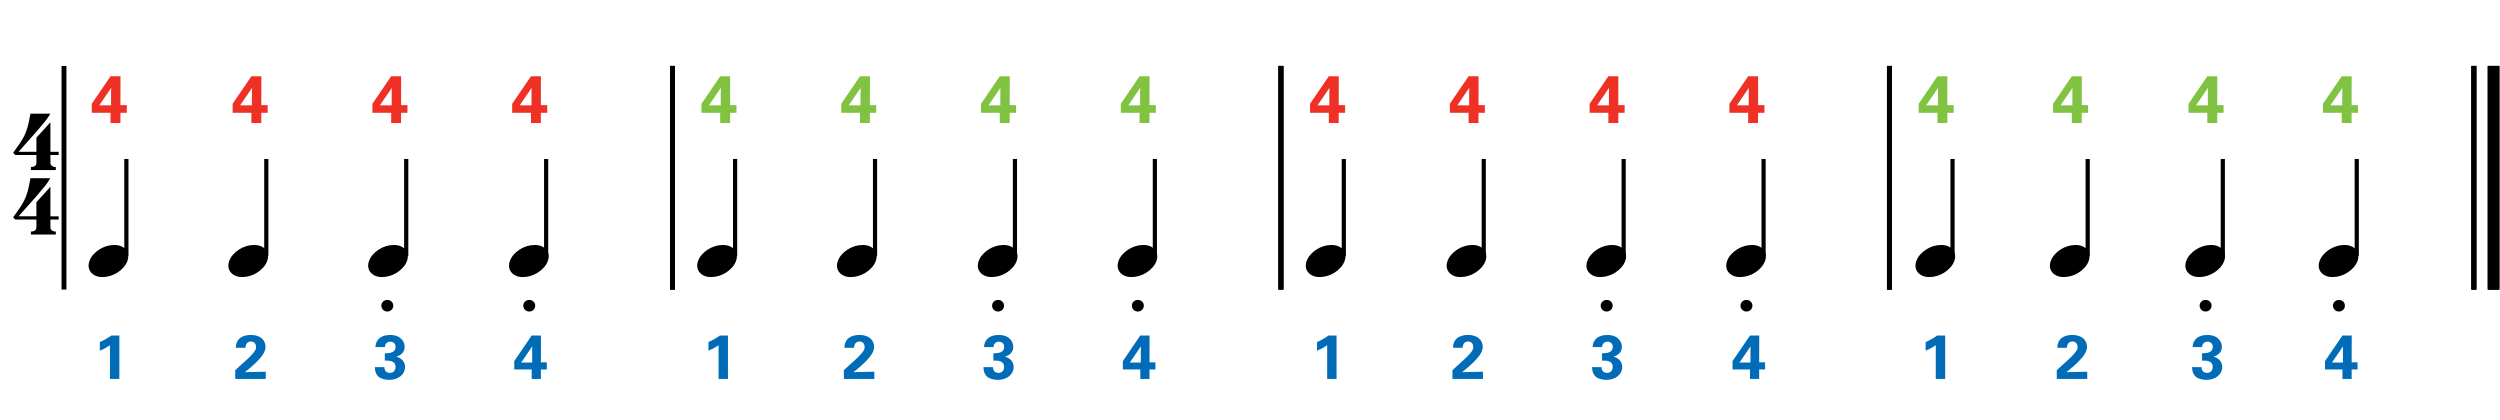 <?xml version="1.0" encoding="utf-8"?>
<!-- Generator: Adobe Illustrator 14.0.0, SVG Export Plug-In . SVG Version: 6.00 Build 43363)  -->
<!DOCTYPE svg PUBLIC "-//W3C//DTD SVG 1.1//EN" "http://www.w3.org/Graphics/SVG/1.1/DTD/svg11.dtd">
<svg version="1.1" id="Layer_1" xmlns="http://www.w3.org/2000/svg" xmlns:xlink="http://www.w3.org/1999/xlink" x="0px" y="0px"
	 width="558px" height="93.819px" viewBox="0 0 558 93.819" enable-background="new 0 0 558 93.819" xml:space="preserve">
<line fill="none" stroke="#000000" stroke-width="1.091" stroke-miterlimit="10" x1="14.281" y1="14.716" x2="14.281" y2="64.631"/>
<g>
	<path d="M11.254,48.995v1.691c0,0.256,0.06,0.452,0.18,0.589c0.119,0.137,0.256,0.239,0.41,0.308
		c0.188,0.068,0.393,0.103,0.615,0.103v0.666h-5.56v-0.666c0.222,0,0.427-0.035,0.615-0.103c0.154-0.051,0.294-0.141,0.423-0.269
		c0.128-0.128,0.192-0.32,0.192-0.576v-1.742h-4.74l-0.461-0.487c0.512-0.701,0.948-1.311,1.307-1.832
		c0.358-0.521,0.662-1.003,0.909-1.447s0.449-0.858,0.602-1.243c0.154-0.384,0.291-0.781,0.41-1.191
		c0.119-0.41,0.226-0.858,0.32-1.345c0.094-0.487,0.201-1.046,0.32-1.678h4.432c-0.256,0.496-0.653,1.08-1.191,1.755
		s-1.14,1.392-1.806,2.152c-0.666,0.76-1.358,1.537-2.075,2.332s-1.383,1.55-1.999,2.268h3.971v-3.151l3.125-3.433v6.584h1.845
		v0.717H11.254z"/>
</g>
<g>
	<path d="M11.254,34.595v1.691c0,0.256,0.06,0.452,0.18,0.589c0.119,0.137,0.256,0.239,0.41,0.308
		c0.188,0.068,0.393,0.103,0.615,0.103v0.666h-5.56v-0.666c0.222,0,0.427-0.035,0.615-0.103c0.154-0.051,0.294-0.141,0.423-0.269
		c0.128-0.128,0.192-0.32,0.192-0.576v-1.742h-4.74l-0.461-0.487c0.512-0.701,0.948-1.311,1.307-1.832
		c0.358-0.521,0.662-1.003,0.909-1.447s0.449-0.858,0.602-1.243c0.154-0.384,0.291-0.781,0.41-1.191
		c0.119-0.41,0.226-0.858,0.32-1.345c0.094-0.487,0.201-1.046,0.32-1.678h4.432c-0.256,0.496-0.653,1.08-1.191,1.755
		s-1.14,1.392-1.806,2.152c-0.666,0.76-1.358,1.537-2.075,2.332s-1.383,1.55-1.999,2.268h3.971v-3.151l3.125-3.433v6.584h1.845
		v0.717H11.254z"/>
</g>
<line fill="none" stroke="#000000" stroke-width="1.091" stroke-miterlimit="10" x1="150.093" y1="14.716" x2="150.093" y2="64.631"/>
<line fill="none" stroke="#000000" stroke-width="1.091" stroke-miterlimit="10" x1="150.093" y1="14.716" x2="150.093" y2="64.631"/>
<line fill="none" stroke="#000000" stroke-width="1.091" stroke-miterlimit="10" x1="150.093" y1="14.716" x2="150.093" y2="64.631"/>
<line fill="none" stroke="#000000" stroke-width="1.091" stroke-miterlimit="10" x1="285.906" y1="14.716" x2="285.906" y2="64.631"/>
<line fill="none" stroke="#000000" stroke-width="1.091" stroke-miterlimit="10" x1="285.906" y1="14.716" x2="285.906" y2="64.631"/>
<line fill="none" stroke="#000000" stroke-width="1.091" stroke-miterlimit="10" x1="285.906" y1="14.716" x2="285.906" y2="64.631"/>
<line fill="none" stroke="#000000" stroke-width="1.091" stroke-miterlimit="10" x1="421.718" y1="14.716" x2="421.718" y2="64.631"/>
<line fill="none" stroke="#000000" stroke-width="1.091" stroke-miterlimit="10" x1="421.718" y1="14.716" x2="421.718" y2="64.631"/>
<line fill="none" stroke="#000000" stroke-width="1.091" stroke-miterlimit="10" x1="421.718" y1="14.716" x2="421.718" y2="64.631"/>
<line fill="none" stroke="#000000" stroke-width="2.562" stroke-miterlimit="10" x1="556.558" y1="14.716" x2="556.558" y2="64.631"/>
<line fill="none" stroke="#000000" stroke-width="1.091" stroke-miterlimit="10" x1="552.168" y1="14.716" x2="552.168" y2="64.631"/>
<line fill="none" stroke="#000000" stroke-width="2.562" stroke-miterlimit="10" x1="556.558" y1="14.716" x2="556.558" y2="64.631"/>
<line fill="none" stroke="#000000" stroke-width="1.091" stroke-miterlimit="10" x1="552.168" y1="14.716" x2="552.168" y2="64.631"/>
<line fill="none" stroke="#000000" stroke-width="2.562" stroke-miterlimit="10" x1="556.558" y1="14.716" x2="556.558" y2="64.631"/>
<line fill="none" stroke="#000000" stroke-width="1.091" stroke-miterlimit="10" x1="552.168" y1="14.716" x2="552.168" y2="64.631"/>
<line fill="none" stroke="#000000" stroke-width="0.934" stroke-miterlimit="10" x1="28.208" y1="57.104" x2="28.208" y2="35.483"/>
<g>
	<path d="M19.985,58.205c0.185-0.5,0.467-0.963,0.847-1.389c0.379-0.426,0.819-0.801,1.318-1.124c0.5-0.323,1.037-0.573,1.61-0.749
		c0.573-0.176,1.156-0.264,1.749-0.264s1.111,0.097,1.555,0.291c0.444,0.194,0.795,0.453,1.055,0.777
		c0.259,0.324,0.42,0.703,0.486,1.138c0.064,0.435,0.004,0.902-0.181,1.401c-0.185,0.5-0.472,0.967-0.86,1.402
		c-0.389,0.436-0.833,0.814-1.333,1.139c-0.5,0.323-1.041,0.573-1.624,0.749s-1.162,0.265-1.735,0.265
		c-0.592,0-1.106-0.098-1.541-0.292c-0.435-0.194-0.787-0.458-1.055-0.792c-0.269-0.332-0.43-0.717-0.486-1.151
		S19.8,58.704,19.985,58.205z"/>
</g>
<line fill="none" stroke="#000000" stroke-width="0.934" stroke-miterlimit="10" x1="59.439" y1="57.104" x2="59.439" y2="35.483"/>
<g>
	<path d="M51.185,58.205c0.185-0.5,0.467-0.963,0.847-1.389c0.379-0.426,0.819-0.801,1.318-1.124c0.5-0.323,1.037-0.573,1.61-0.749
		c0.573-0.176,1.156-0.264,1.749-0.264s1.111,0.097,1.555,0.291c0.444,0.194,0.795,0.453,1.055,0.777
		c0.259,0.324,0.42,0.703,0.486,1.138c0.064,0.435,0.004,0.902-0.181,1.401c-0.185,0.5-0.472,0.967-0.86,1.402
		c-0.389,0.436-0.833,0.814-1.333,1.139c-0.5,0.323-1.041,0.573-1.624,0.749s-1.162,0.265-1.735,0.265
		c-0.592,0-1.106-0.098-1.541-0.292c-0.435-0.194-0.787-0.458-1.055-0.792c-0.269-0.332-0.43-0.717-0.486-1.151
		S51,58.704,51.185,58.205z"/>
</g>
<line fill="none" stroke="#000000" stroke-width="0.934" stroke-miterlimit="10" x1="90.669" y1="57.104" x2="90.669" y2="35.483"/>
<g>
	<path d="M82.385,58.205c0.185-0.5,0.467-0.963,0.847-1.389c0.379-0.426,0.819-0.801,1.318-1.124c0.5-0.323,1.037-0.573,1.61-0.749
		c0.573-0.176,1.156-0.264,1.749-0.264s1.111,0.097,1.555,0.291c0.444,0.194,0.795,0.453,1.055,0.777
		c0.259,0.324,0.42,0.703,0.486,1.138c0.064,0.435,0.004,0.902-0.181,1.401c-0.185,0.5-0.472,0.967-0.86,1.402
		c-0.389,0.436-0.833,0.814-1.333,1.139c-0.5,0.323-1.041,0.573-1.624,0.749s-1.162,0.265-1.735,0.265
		c-0.592,0-1.106-0.098-1.541-0.292c-0.435-0.194-0.787-0.458-1.055-0.792c-0.269-0.332-0.43-0.717-0.486-1.151
		S82.2,58.704,82.385,58.205z"/>
</g>
<g>
	<path d="M85.117,68.225c0-0.358,0.128-0.662,0.384-0.909c0.256-0.247,0.572-0.372,0.948-0.372c0.375,0,0.692,0.125,0.948,0.372
		c0.256,0.247,0.384,0.551,0.384,0.909c0,0.359-0.128,0.666-0.384,0.923c-0.256,0.256-0.572,0.384-0.948,0.384
		c-0.376,0-0.692-0.128-0.948-0.384C85.245,68.891,85.117,68.584,85.117,68.225z"/>
</g>
<line fill="none" stroke="#000000" stroke-width="0.934" stroke-miterlimit="10" x1="121.9" y1="57.104" x2="121.9" y2="35.483"/>
<g>
	<path d="M113.825,58.205c0.185-0.5,0.467-0.963,0.847-1.389c0.379-0.426,0.819-0.801,1.318-1.124c0.5-0.323,1.037-0.573,1.61-0.749
		c0.573-0.176,1.156-0.264,1.749-0.264s1.111,0.097,1.555,0.291c0.444,0.194,0.795,0.453,1.055,0.777
		c0.259,0.324,0.42,0.703,0.486,1.138c0.064,0.435,0.004,0.902-0.181,1.401c-0.185,0.5-0.472,0.967-0.86,1.402
		c-0.389,0.436-0.833,0.814-1.333,1.139c-0.5,0.323-1.041,0.573-1.624,0.749s-1.162,0.265-1.735,0.265
		c-0.592,0-1.106-0.098-1.541-0.292c-0.435-0.194-0.787-0.458-1.055-0.792c-0.269-0.332-0.43-0.717-0.486-1.151
		S113.64,58.704,113.825,58.205z"/>
</g>
<g>
	<path d="M116.797,68.225c0-0.358,0.128-0.662,0.384-0.909c0.256-0.247,0.572-0.372,0.948-0.372c0.375,0,0.692,0.125,0.948,0.372
		c0.256,0.247,0.384,0.551,0.384,0.909c0,0.359-0.128,0.666-0.384,0.923c-0.256,0.256-0.572,0.384-0.948,0.384
		c-0.376,0-0.692-0.128-0.948-0.384C116.925,68.891,116.797,68.584,116.797,68.225z"/>
</g>
<g>
	<path fill="#006CB7" d="M22.282,76.344c0.902-0.39,1.763-0.875,2.569-1.459h1.791v9.692h-2.097v-7.54
		c-0.403,0.306-1.208,0.806-2.263,1.236V76.344z"/>
</g>
<g>
	<path fill="#EE3124" d="M20.482,25.184v-2.019l4.187-6.146h2.228l-0.015,6.445h1.42v1.72h-1.42v2.273h-2.213v-2.273H20.482z
		 M22.157,23.509h2.632v-2.751c0-0.135,0.015-0.882,0.03-1.151L22.157,23.509z"/>
</g>
<g>
	<path fill="#006CB7" d="M52.51,82.619l2.513-2.291c0.444-0.402,0.944-0.848,1.458-1.472c0.542-0.653,0.667-0.958,0.667-1.402
		c0-0.736-0.43-1.235-1.152-1.235c-1.111,0-1.208,1.138-1.222,1.416h-2.125c0-0.389,0-1.111,0.569-1.819
		c0.556-0.694,1.583-1.056,2.763-1.056c2.111,0,3.277,1.139,3.277,2.639c0,1-0.389,2.291-4.583,5.665
		c1.402-0.028,1.569-0.042,2.666-0.056c1.486-0.027,1.652-0.027,1.972-0.041v1.61H52.51V82.619z"/>
</g>
<g>
	<path fill="#EE3124" d="M51.922,25.184v-2.019l4.187-6.146h2.228l-0.015,6.445h1.42v1.72h-1.42v2.273h-2.213v-2.273H51.922z
		 M53.597,23.509h2.632v-2.751c0-0.135,0.015-0.882,0.03-1.151L53.597,23.509z"/>
</g>
<g>
	<path fill="#006CB7" d="M85.779,81.939c0.014,0.305,0.097,1.291,1.25,1.291c0.777,0,1.25-0.569,1.25-1.319
		c0-1.431-1.375-1.431-2.388-1.431v-1.624c0.972-0.028,2.402-0.056,2.402-1.444c0-0.764-0.569-1.152-1.194-1.152
		c-0.597,0-1.181,0.402-1.181,1.208h-2.124c0.042-0.431,0.083-1.042,0.569-1.639c0.639-0.777,1.666-1.069,2.693-1.069
		c2.472,0,3.263,1.584,3.263,2.639c0,1.625-1.43,2.068-1.86,2.193c0.305,0.098,0.708,0.223,1.152,0.598
		c0.68,0.569,0.792,1.277,0.792,1.735c0,1.639-1.5,2.86-3.513,2.86c-0.694,0-1.708-0.152-2.333-0.652
		c-0.861-0.708-0.889-1.805-0.889-2.193H85.779z"/>
</g>
<g>
	<path fill="#EE3124" d="M83.122,25.184v-2.019l4.187-6.146h2.228l-0.015,6.445h1.421v1.72h-1.421v2.273h-2.213v-2.273H83.122z
		 M84.797,23.509h2.632v-2.751c0-0.135,0.015-0.882,0.03-1.151L84.797,23.509z"/>
</g>
<g>
	<path fill="#006CB7" d="M114.785,82.467v-1.875l3.888-5.707h2.069l-0.014,5.984h1.319v1.598h-1.319v2.11h-2.055v-2.11H114.785z
		 M116.34,80.911h2.444v-2.555c0-0.125,0.014-0.819,0.028-1.069L116.34,80.911z"/>
</g>
<g>
	<path fill="#EE3124" d="M114.322,25.184v-2.019l4.187-6.146h2.228l-0.015,6.445h1.421v1.72h-1.421v2.273h-2.213v-2.273H114.322z
		 M115.997,23.509h2.632v-2.751c0-0.135,0.015-0.882,0.03-1.151L115.997,23.509z"/>
</g>
<line fill="none" stroke="#000000" stroke-width="0.934" stroke-miterlimit="10" x1="164.074" y1="57.104" x2="164.074" y2="35.483"/>
<g>
	<path d="M155.825,58.205c0.185-0.5,0.467-0.963,0.847-1.389c0.379-0.426,0.819-0.801,1.318-1.124c0.5-0.323,1.037-0.573,1.61-0.749
		c0.573-0.176,1.156-0.264,1.749-0.264s1.111,0.097,1.555,0.291c0.444,0.194,0.795,0.453,1.055,0.777
		c0.259,0.324,0.42,0.703,0.486,1.138c0.064,0.435,0.004,0.902-0.181,1.401c-0.185,0.5-0.472,0.967-0.86,1.402
		c-0.389,0.436-0.833,0.814-1.333,1.139c-0.5,0.323-1.041,0.573-1.624,0.749s-1.162,0.265-1.735,0.265
		c-0.592,0-1.106-0.098-1.541-0.292c-0.435-0.194-0.787-0.458-1.055-0.792c-0.269-0.332-0.43-0.717-0.486-1.151
		S155.64,58.704,155.825,58.205z"/>
</g>
<line fill="none" stroke="#000000" stroke-width="0.934" stroke-miterlimit="10" x1="195.305" y1="57.104" x2="195.305" y2="35.483"/>
<g>
	<path d="M187.025,58.205c0.185-0.5,0.467-0.963,0.847-1.389c0.379-0.426,0.819-0.801,1.318-1.124c0.5-0.323,1.037-0.573,1.61-0.749
		c0.573-0.176,1.156-0.264,1.749-0.264s1.111,0.097,1.555,0.291c0.444,0.194,0.795,0.453,1.055,0.777
		c0.259,0.324,0.42,0.703,0.486,1.138c0.064,0.435,0.004,0.902-0.181,1.401c-0.185,0.5-0.472,0.967-0.86,1.402
		c-0.389,0.436-0.833,0.814-1.333,1.139c-0.5,0.323-1.041,0.573-1.624,0.749s-1.162,0.265-1.735,0.265
		c-0.592,0-1.106-0.098-1.541-0.292c-0.435-0.194-0.787-0.458-1.055-0.792c-0.269-0.332-0.43-0.717-0.486-1.151
		S186.84,58.704,187.025,58.205z"/>
</g>
<line fill="none" stroke="#000000" stroke-width="0.934" stroke-miterlimit="10" x1="226.535" y1="57.104" x2="226.535" y2="35.483"/>
<g>
	<path d="M218.465,58.205c0.185-0.5,0.467-0.963,0.847-1.389c0.379-0.426,0.819-0.801,1.318-1.124c0.5-0.323,1.037-0.573,1.61-0.749
		c0.573-0.176,1.156-0.264,1.749-0.264s1.111,0.097,1.555,0.291c0.444,0.194,0.795,0.453,1.055,0.777
		c0.259,0.324,0.42,0.703,0.486,1.138c0.064,0.435,0.004,0.902-0.181,1.401c-0.185,0.5-0.472,0.967-0.86,1.402
		c-0.389,0.436-0.833,0.814-1.333,1.139c-0.5,0.323-1.041,0.573-1.624,0.749s-1.162,0.265-1.735,0.265
		c-0.592,0-1.106-0.098-1.541-0.292c-0.435-0.194-0.787-0.458-1.055-0.792c-0.269-0.332-0.43-0.717-0.486-1.151
		S218.28,58.704,218.465,58.205z"/>
</g>
<g>
	<path d="M221.438,68.225c0-0.358,0.128-0.662,0.384-0.909c0.256-0.247,0.572-0.372,0.948-0.372c0.375,0,0.692,0.125,0.948,0.372
		c0.256,0.247,0.384,0.551,0.384,0.909c0,0.359-0.128,0.666-0.384,0.923c-0.256,0.256-0.572,0.384-0.948,0.384
		c-0.376,0-0.692-0.128-0.948-0.384C221.565,68.891,221.438,68.584,221.438,68.225z"/>
</g>
<line fill="none" stroke="#000000" stroke-width="0.934" stroke-miterlimit="10" x1="257.766" y1="57.104" x2="257.766" y2="35.483"/>
<g>
	<path d="M249.665,58.205c0.185-0.5,0.467-0.963,0.847-1.389c0.379-0.426,0.819-0.801,1.318-1.124c0.5-0.323,1.037-0.573,1.61-0.749
		c0.573-0.176,1.156-0.264,1.749-0.264s1.111,0.097,1.555,0.291c0.444,0.194,0.795,0.453,1.055,0.777
		c0.259,0.324,0.42,0.703,0.486,1.138c0.064,0.435,0.004,0.902-0.181,1.401c-0.185,0.5-0.472,0.967-0.86,1.402
		c-0.389,0.436-0.833,0.814-1.333,1.139c-0.5,0.323-1.041,0.573-1.624,0.749s-1.162,0.265-1.735,0.265
		c-0.592,0-1.106-0.098-1.541-0.292c-0.435-0.194-0.787-0.458-1.055-0.792c-0.269-0.332-0.43-0.717-0.486-1.151
		S249.48,58.704,249.665,58.205z"/>
</g>
<g>
	<path d="M252.637,68.225c0-0.358,0.128-0.662,0.384-0.909c0.256-0.247,0.572-0.372,0.948-0.372c0.375,0,0.692,0.125,0.948,0.372
		c0.256,0.247,0.384,0.551,0.384,0.909c0,0.359-0.128,0.666-0.384,0.923c-0.256,0.256-0.572,0.384-0.948,0.384
		c-0.376,0-0.692-0.128-0.948-0.384C252.765,68.891,252.637,68.584,252.637,68.225z"/>
</g>
<g>
	<path fill="#006CB7" d="M158.123,76.344c0.902-0.39,1.763-0.875,2.568-1.459h1.792v9.692h-2.097v-7.54
		c-0.403,0.306-1.208,0.806-2.263,1.236V76.344z"/>
</g>
<g>
	<path fill="#80C342" d="M156.562,25.184v-2.019l4.187-6.146h2.228l-0.015,6.445h1.42v1.72h-1.42v2.273h-2.213v-2.273H156.562z
		 M158.237,23.509h2.632v-2.751c0-0.135,0.015-0.882,0.03-1.151L158.237,23.509z"/>
</g>
<g>
	<path fill="#006CB7" d="M188.35,82.619l2.513-2.291c0.444-0.402,0.944-0.848,1.458-1.472c0.542-0.653,0.667-0.958,0.667-1.402
		c0-0.736-0.431-1.235-1.152-1.235c-1.111,0-1.208,1.138-1.222,1.416h-2.125c0-0.389,0-1.111,0.569-1.819
		c0.556-0.694,1.583-1.056,2.763-1.056c2.111,0,3.277,1.139,3.277,2.639c0,1-0.389,2.291-4.583,5.665
		c1.402-0.028,1.569-0.042,2.666-0.056c1.486-0.027,1.652-0.027,1.972-0.041v1.61h-6.804V82.619z"/>
</g>
<g>
	<path fill="#80C342" d="M187.762,25.184v-2.019l4.187-6.146h2.228l-0.015,6.445h1.42v1.72h-1.42v2.273h-2.213v-2.273H187.762z
		 M189.437,23.509h2.632v-2.751c0-0.135,0.015-0.882,0.03-1.151L189.437,23.509z"/>
</g>
<g>
	<path fill="#006CB7" d="M221.619,81.939c0.014,0.305,0.097,1.291,1.25,1.291c0.777,0,1.25-0.569,1.25-1.319
		c0-1.431-1.375-1.431-2.388-1.431v-1.624c0.972-0.028,2.402-0.056,2.402-1.444c0-0.764-0.569-1.152-1.194-1.152
		c-0.597,0-1.181,0.402-1.181,1.208h-2.124c0.042-0.431,0.083-1.042,0.569-1.639c0.639-0.777,1.666-1.069,2.693-1.069
		c2.472,0,3.263,1.584,3.263,2.639c0,1.625-1.43,2.068-1.86,2.193c0.305,0.098,0.708,0.223,1.152,0.598
		c0.68,0.569,0.792,1.277,0.792,1.735c0,1.639-1.5,2.86-3.513,2.86c-0.694,0-1.708-0.152-2.333-0.652
		c-0.861-0.708-0.889-1.805-0.889-2.193H221.619z"/>
</g>
<g>
	<path fill="#80C342" d="M218.962,25.184v-2.019l4.187-6.146h2.228l-0.015,6.445h1.42v1.72h-1.42v2.273h-2.213v-2.273H218.962z
		 M220.637,23.509h2.632v-2.751c0-0.135,0.015-0.882,0.03-1.151L220.637,23.509z"/>
</g>
<g>
	<path fill="#006CB7" d="M250.625,82.467v-1.875l3.888-5.707h2.069l-0.014,5.984h1.319v1.598h-1.319v2.11h-2.055v-2.11H250.625z
		 M252.18,80.911h2.444v-2.555c0-0.125,0.014-0.819,0.028-1.069L252.18,80.911z"/>
</g>
<g>
	<path fill="#80C342" d="M250.162,25.184v-2.019l4.187-6.146h2.228l-0.015,6.445h1.421v1.72h-1.421v2.273h-2.213v-2.273H250.162z
		 M251.837,23.509h2.632v-2.751c0-0.135,0.015-0.882,0.03-1.151L251.837,23.509z"/>
</g>
<line fill="none" stroke="#000000" stroke-width="0.934" stroke-miterlimit="10" x1="299.94" y1="57.104" x2="299.94" y2="35.483"/>
<g>
	<path d="M291.665,58.205c0.186-0.5,0.468-0.963,0.847-1.389c0.38-0.426,0.819-0.801,1.319-1.124
		c0.499-0.323,1.036-0.573,1.609-0.749c0.574-0.176,1.157-0.264,1.749-0.264c0.593,0,1.11,0.097,1.555,0.291
		s0.796,0.453,1.055,0.777s0.421,0.703,0.486,1.138c0.064,0.435,0.004,0.902-0.181,1.401c-0.186,0.5-0.472,0.967-0.86,1.402
		s-0.833,0.814-1.333,1.139c-0.499,0.323-1.041,0.573-1.624,0.749s-1.161,0.265-1.734,0.265c-0.593,0-1.106-0.098-1.541-0.292
		s-0.787-0.458-1.055-0.792c-0.269-0.332-0.431-0.717-0.486-1.151C291.416,59.172,291.48,58.704,291.665,58.205z"/>
</g>
<line fill="none" stroke="#000000" stroke-width="0.934" stroke-miterlimit="10" x1="331.17" y1="57.104" x2="331.17" y2="35.483"/>
<g>
	<path d="M323.104,58.205c0.186-0.5,0.468-0.963,0.847-1.389c0.38-0.426,0.819-0.801,1.319-1.124
		c0.499-0.323,1.036-0.573,1.609-0.749c0.574-0.176,1.157-0.264,1.749-0.264c0.593,0,1.11,0.097,1.555,0.291
		s0.796,0.453,1.055,0.777s0.421,0.703,0.486,1.138c0.064,0.435,0.004,0.902-0.181,1.401c-0.186,0.5-0.472,0.967-0.86,1.402
		s-0.833,0.814-1.333,1.139c-0.499,0.323-1.041,0.573-1.624,0.749s-1.161,0.265-1.734,0.265c-0.593,0-1.106-0.098-1.541-0.292
		s-0.787-0.458-1.055-0.792c-0.269-0.332-0.431-0.717-0.486-1.151C322.855,59.172,322.919,58.704,323.104,58.205z"/>
</g>
<line fill="none" stroke="#000000" stroke-width="0.934" stroke-miterlimit="10" x1="362.401" y1="57.104" x2="362.401" y2="35.483"/>
<g>
	<path d="M354.304,58.205c0.186-0.5,0.468-0.963,0.847-1.389c0.38-0.426,0.819-0.801,1.319-1.124
		c0.499-0.323,1.036-0.573,1.609-0.749c0.574-0.176,1.157-0.264,1.749-0.264c0.593,0,1.11,0.097,1.555,0.291
		s0.796,0.453,1.055,0.777s0.421,0.703,0.486,1.138c0.064,0.435,0.004,0.902-0.181,1.401c-0.186,0.5-0.472,0.967-0.86,1.402
		s-0.833,0.814-1.333,1.139c-0.499,0.323-1.041,0.573-1.624,0.749s-1.161,0.265-1.734,0.265c-0.593,0-1.106-0.098-1.541-0.292
		s-0.787-0.458-1.055-0.792c-0.269-0.332-0.431-0.717-0.486-1.151C354.055,59.172,354.12,58.704,354.304,58.205z"/>
</g>
<g>
	<path d="M357.277,68.225c0-0.358,0.128-0.662,0.385-0.909c0.256-0.247,0.572-0.372,0.947-0.372c0.376,0,0.692,0.125,0.948,0.372
		c0.257,0.247,0.385,0.551,0.385,0.909c0,0.359-0.128,0.666-0.385,0.923c-0.256,0.256-0.572,0.384-0.948,0.384
		c-0.375,0-0.691-0.128-0.947-0.384C357.405,68.891,357.277,68.584,357.277,68.225z"/>
</g>
<line fill="none" stroke="#000000" stroke-width="0.934" stroke-miterlimit="10" x1="393.631" y1="57.104" x2="393.631" y2="35.483"/>
<g>
	<path d="M385.504,58.205c0.186-0.5,0.468-0.963,0.847-1.389c0.38-0.426,0.819-0.801,1.319-1.124
		c0.499-0.323,1.036-0.573,1.609-0.749c0.574-0.176,1.157-0.264,1.749-0.264c0.593,0,1.11,0.097,1.555,0.291
		s0.796,0.453,1.055,0.777s0.421,0.703,0.486,1.138c0.064,0.435,0.004,0.902-0.181,1.401c-0.186,0.5-0.472,0.967-0.86,1.402
		s-0.833,0.814-1.333,1.139c-0.499,0.323-1.041,0.573-1.624,0.749s-1.161,0.265-1.734,0.265c-0.593,0-1.106-0.098-1.541-0.292
		s-0.787-0.458-1.055-0.792c-0.269-0.332-0.431-0.717-0.486-1.151C385.255,59.172,385.32,58.704,385.504,58.205z"/>
</g>
<g>
	<path d="M388.477,68.225c0-0.358,0.128-0.662,0.385-0.909c0.256-0.247,0.572-0.372,0.947-0.372c0.376,0,0.692,0.125,0.948,0.372
		c0.257,0.247,0.385,0.551,0.385,0.909c0,0.359-0.128,0.666-0.385,0.923c-0.256,0.256-0.572,0.384-0.948,0.384
		c-0.375,0-0.691-0.128-0.947-0.384C388.605,68.891,388.477,68.584,388.477,68.225z"/>
</g>
<g>
	<path fill="#006CB7" d="M293.962,76.344c0.902-0.39,1.764-0.875,2.568-1.459h1.791v9.692h-2.097v-7.54
		c-0.402,0.306-1.208,0.806-2.263,1.236V76.344z"/>
</g>
<g>
	<path fill="#EE3124" d="M292.402,25.184v-2.019l4.188-6.146h2.228l-0.015,6.445h1.42v1.72h-1.42v2.273h-2.213v-2.273H292.402z
		 M294.077,23.509h2.632v-2.751c0-0.135,0.015-0.882,0.03-1.151L294.077,23.509z"/>
</g>
<g>
	<path fill="#006CB7" d="M324.19,82.619l2.514-2.291c0.444-0.402,0.944-0.848,1.458-1.472c0.542-0.653,0.667-0.958,0.667-1.402
		c0-0.736-0.431-1.235-1.153-1.235c-1.11,0-1.208,1.138-1.222,1.416h-2.124c0-0.389,0-1.111,0.569-1.819
		c0.555-0.694,1.583-1.056,2.763-1.056c2.11,0,3.277,1.139,3.277,2.639c0,1-0.389,2.291-4.582,5.665
		c1.402-0.028,1.568-0.042,2.666-0.056c1.485-0.027,1.652-0.027,1.972-0.041v1.61h-6.805V82.619z"/>
</g>
<g>
	<path fill="#EE3124" d="M323.602,25.184v-2.019l4.187-6.146h2.229l-0.015,6.445h1.42v1.72h-1.42v2.273h-2.214v-2.273H323.602z
		 M325.277,23.509h2.632v-2.751c0-0.135,0.015-0.882,0.03-1.151L325.277,23.509z"/>
</g>
<g>
	<path fill="#006CB7" d="M357.458,81.939c0.014,0.305,0.098,1.291,1.25,1.291c0.777,0,1.249-0.569,1.249-1.319
		c0-1.431-1.374-1.431-2.388-1.431v-1.624c0.972-0.028,2.402-0.056,2.402-1.444c0-0.764-0.569-1.152-1.194-1.152
		c-0.598,0-1.181,0.402-1.181,1.208h-2.124c0.041-0.431,0.083-1.042,0.569-1.639c0.639-0.777,1.666-1.069,2.693-1.069
		c2.472,0,3.264,1.584,3.264,2.639c0,1.625-1.431,2.068-1.861,2.193c0.306,0.098,0.708,0.223,1.152,0.598
		c0.681,0.569,0.792,1.277,0.792,1.735c0,1.639-1.5,2.86-3.513,2.86c-0.694,0-1.708-0.152-2.333-0.652
		c-0.861-0.708-0.889-1.805-0.889-2.193H357.458z"/>
</g>
<g>
	<path fill="#EE3124" d="M354.802,25.184v-2.019l4.188-6.146h2.228l-0.015,6.445h1.42v1.72h-1.42v2.273h-2.213v-2.273H354.802z
		 M356.477,23.509h2.632v-2.751c0-0.135,0.015-0.882,0.03-1.151L356.477,23.509z"/>
</g>
<g>
	<path fill="#006CB7" d="M386.705,82.467v-1.875l3.889-5.707h2.068l-0.014,5.984h1.319v1.598h-1.319v2.11h-2.055v-2.11H386.705z
		 M388.26,80.911h2.444v-2.555c0-0.125,0.014-0.819,0.027-1.069L388.26,80.911z"/>
</g>
<g>
	<path fill="#EE3124" d="M386.002,25.184v-2.019l4.187-6.146h2.229l-0.015,6.445h1.42v1.72h-1.42v2.273h-2.214v-2.273H386.002z
		 M387.677,23.509h2.632v-2.751c0-0.135,0.015-0.882,0.03-1.151L387.677,23.509z"/>
</g>
<line fill="none" stroke="#000000" stroke-width="0.934" stroke-miterlimit="10" x1="435.806" y1="57.104" x2="435.806" y2="35.483"/>
<g>
	<path d="M427.745,58.205c0.186-0.5,0.468-0.963,0.847-1.389c0.38-0.426,0.819-0.801,1.319-1.124
		c0.499-0.323,1.036-0.573,1.609-0.749c0.574-0.176,1.157-0.264,1.749-0.264c0.593,0,1.11,0.097,1.555,0.291
		s0.796,0.453,1.055,0.777s0.421,0.703,0.486,1.138c0.064,0.435,0.004,0.902-0.181,1.401c-0.186,0.5-0.472,0.967-0.86,1.402
		s-0.833,0.814-1.333,1.139c-0.499,0.323-1.041,0.573-1.624,0.749s-1.161,0.265-1.734,0.265c-0.593,0-1.106-0.098-1.541-0.292
		s-0.787-0.458-1.055-0.792c-0.269-0.332-0.431-0.717-0.486-1.151C427.496,59.172,427.56,58.704,427.745,58.205z"/>
</g>
<line fill="none" stroke="#000000" stroke-width="0.934" stroke-miterlimit="10" x1="465.969" y1="57.104" x2="465.969" y2="35.483"/>
<g>
	<path d="M457.745,58.205c0.186-0.5,0.468-0.963,0.847-1.389c0.38-0.426,0.819-0.801,1.319-1.124
		c0.499-0.323,1.036-0.573,1.609-0.749c0.574-0.176,1.157-0.264,1.749-0.264c0.593,0,1.11,0.097,1.555,0.291
		s0.796,0.453,1.055,0.777s0.421,0.703,0.486,1.138c0.064,0.435,0.004,0.902-0.181,1.401c-0.186,0.5-0.472,0.967-0.86,1.402
		s-0.833,0.814-1.333,1.139c-0.499,0.323-1.041,0.573-1.624,0.749s-1.161,0.265-1.734,0.265c-0.593,0-1.106-0.098-1.541-0.292
		s-0.787-0.458-1.055-0.792c-0.269-0.332-0.431-0.717-0.486-1.151C457.496,59.172,457.56,58.704,457.745,58.205z"/>
</g>
<line fill="none" stroke="#000000" stroke-width="0.934" stroke-miterlimit="10" x1="496.131" y1="57.104" x2="496.131" y2="35.483"/>
<g>
	<path d="M487.985,58.205c0.186-0.5,0.468-0.963,0.847-1.389c0.38-0.426,0.819-0.801,1.319-1.124
		c0.499-0.323,1.036-0.573,1.609-0.749c0.574-0.176,1.157-0.264,1.749-0.264c0.593,0,1.11,0.097,1.555,0.291
		s0.796,0.453,1.055,0.777s0.421,0.703,0.486,1.138c0.064,0.435,0.004,0.902-0.181,1.401c-0.186,0.5-0.472,0.967-0.86,1.402
		s-0.833,0.814-1.333,1.139c-0.499,0.323-1.041,0.573-1.624,0.749s-1.161,0.265-1.734,0.265c-0.593,0-1.106-0.098-1.541-0.292
		s-0.787-0.458-1.055-0.792c-0.269-0.332-0.431-0.717-0.486-1.151C487.736,59.172,487.8,58.704,487.985,58.205z"/>
</g>
<g>
	<path d="M490.957,68.225c0-0.358,0.128-0.662,0.385-0.909c0.256-0.247,0.572-0.372,0.947-0.372c0.376,0,0.692,0.125,0.948,0.372
		c0.257,0.247,0.385,0.551,0.385,0.909c0,0.359-0.128,0.666-0.385,0.923c-0.256,0.256-0.572,0.384-0.948,0.384
		c-0.375,0-0.691-0.128-0.947-0.384C491.084,68.891,490.957,68.584,490.957,68.225z"/>
</g>
<line fill="none" stroke="#000000" stroke-width="0.934" stroke-miterlimit="10" x1="526.027" y1="57.104" x2="526.027" y2="35.483"/>
<g>
	<path d="M517.745,58.205c0.186-0.5,0.468-0.963,0.847-1.389c0.38-0.426,0.819-0.801,1.319-1.124
		c0.499-0.323,1.036-0.573,1.609-0.749c0.574-0.176,1.157-0.264,1.749-0.264c0.593,0,1.11,0.097,1.555,0.291
		s0.796,0.453,1.055,0.777s0.421,0.703,0.486,1.138c0.064,0.435,0.004,0.902-0.181,1.401c-0.186,0.5-0.472,0.967-0.86,1.402
		s-0.833,0.814-1.333,1.139c-0.499,0.323-1.041,0.573-1.624,0.749s-1.161,0.265-1.734,0.265c-0.593,0-1.106-0.098-1.541-0.292
		s-0.787-0.458-1.055-0.792c-0.269-0.332-0.431-0.717-0.486-1.151C517.496,59.172,517.56,58.704,517.745,58.205z"/>
</g>
<g>
	<path d="M520.717,68.225c0-0.358,0.128-0.662,0.385-0.909c0.256-0.247,0.572-0.372,0.947-0.372c0.376,0,0.692,0.125,0.948,0.372
		c0.257,0.247,0.385,0.551,0.385,0.909c0,0.359-0.128,0.666-0.385,0.923c-0.256,0.256-0.572,0.384-0.948,0.384
		c-0.375,0-0.691-0.128-0.947-0.384C520.845,68.891,520.717,68.584,520.717,68.225z"/>
</g>
<g>
	<path fill="#006CB7" d="M429.802,76.344c0.902-0.39,1.764-0.875,2.568-1.459h1.791v9.692h-2.097v-7.54
		c-0.402,0.306-1.208,0.806-2.263,1.236V76.344z"/>
</g>
<g>
	<path fill="#80C342" d="M428.243,25.184v-2.019l4.187-6.146h2.229l-0.015,6.445h1.42v1.72h-1.42v2.273h-2.214v-2.273H428.243z
		 M429.917,23.509h2.632v-2.751c0-0.135,0.015-0.882,0.03-1.151L429.917,23.509z"/>
</g>
<g>
	<path fill="#006CB7" d="M459.07,82.619l2.514-2.291c0.444-0.402,0.944-0.848,1.458-1.472c0.542-0.653,0.667-0.958,0.667-1.402
		c0-0.736-0.431-1.235-1.153-1.235c-1.11,0-1.208,1.138-1.222,1.416h-2.124c0-0.389,0-1.111,0.569-1.819
		c0.555-0.694,1.583-1.056,2.763-1.056c2.11,0,3.277,1.139,3.277,2.639c0,1-0.389,2.291-4.582,5.665
		c1.402-0.028,1.568-0.042,2.666-0.056c1.485-0.027,1.652-0.027,1.972-0.041v1.61h-6.805V82.619z"/>
</g>
<g>
	<path fill="#80C342" d="M458.243,25.184v-2.019l4.187-6.146h2.229l-0.015,6.445h1.42v1.72h-1.42v2.273h-2.214v-2.273H458.243z
		 M459.917,23.509h2.632v-2.751c0-0.135,0.015-0.882,0.03-1.151L459.917,23.509z"/>
</g>
<g>
	<path fill="#006CB7" d="M491.378,81.939c0.014,0.305,0.098,1.291,1.25,1.291c0.777,0,1.249-0.569,1.249-1.319
		c0-1.431-1.374-1.431-2.388-1.431v-1.624c0.972-0.028,2.402-0.056,2.402-1.444c0-0.764-0.569-1.152-1.194-1.152
		c-0.598,0-1.181,0.402-1.181,1.208h-2.124c0.041-0.431,0.083-1.042,0.569-1.639c0.639-0.777,1.666-1.069,2.693-1.069
		c2.472,0,3.264,1.584,3.264,2.639c0,1.625-1.431,2.068-1.861,2.193c0.306,0.098,0.708,0.223,1.152,0.598
		c0.681,0.569,0.792,1.277,0.792,1.735c0,1.639-1.5,2.86-3.513,2.86c-0.694,0-1.708-0.152-2.333-0.652
		c-0.861-0.708-0.889-1.805-0.889-2.193H491.378z"/>
</g>
<g>
	<path fill="#80C342" d="M488.482,25.184v-2.019l4.188-6.146h2.228l-0.015,6.445h1.42v1.72h-1.42v2.273h-2.213v-2.273H488.482z
		 M490.157,23.509h2.632v-2.751c0-0.135,0.015-0.882,0.03-1.151L490.157,23.509z"/>
</g>
<g>
	<path fill="#006CB7" d="M518.945,82.467v-1.875l3.889-5.707h2.068l-0.014,5.984h1.319v1.598h-1.319v2.11h-2.055v-2.11H518.945z
		 M520.5,80.911h2.444v-2.555c0-0.125,0.014-0.819,0.027-1.069L520.5,80.911z"/>
</g>
<g>
	<path fill="#80C342" d="M518.482,25.184v-2.019l4.188-6.146h2.228l-0.015,6.445h1.42v1.72h-1.42v2.273h-2.213v-2.273H518.482z
		 M520.157,23.509h2.632v-2.751c0-0.135,0.015-0.882,0.03-1.151L520.157,23.509z"/>
</g>
</svg>
